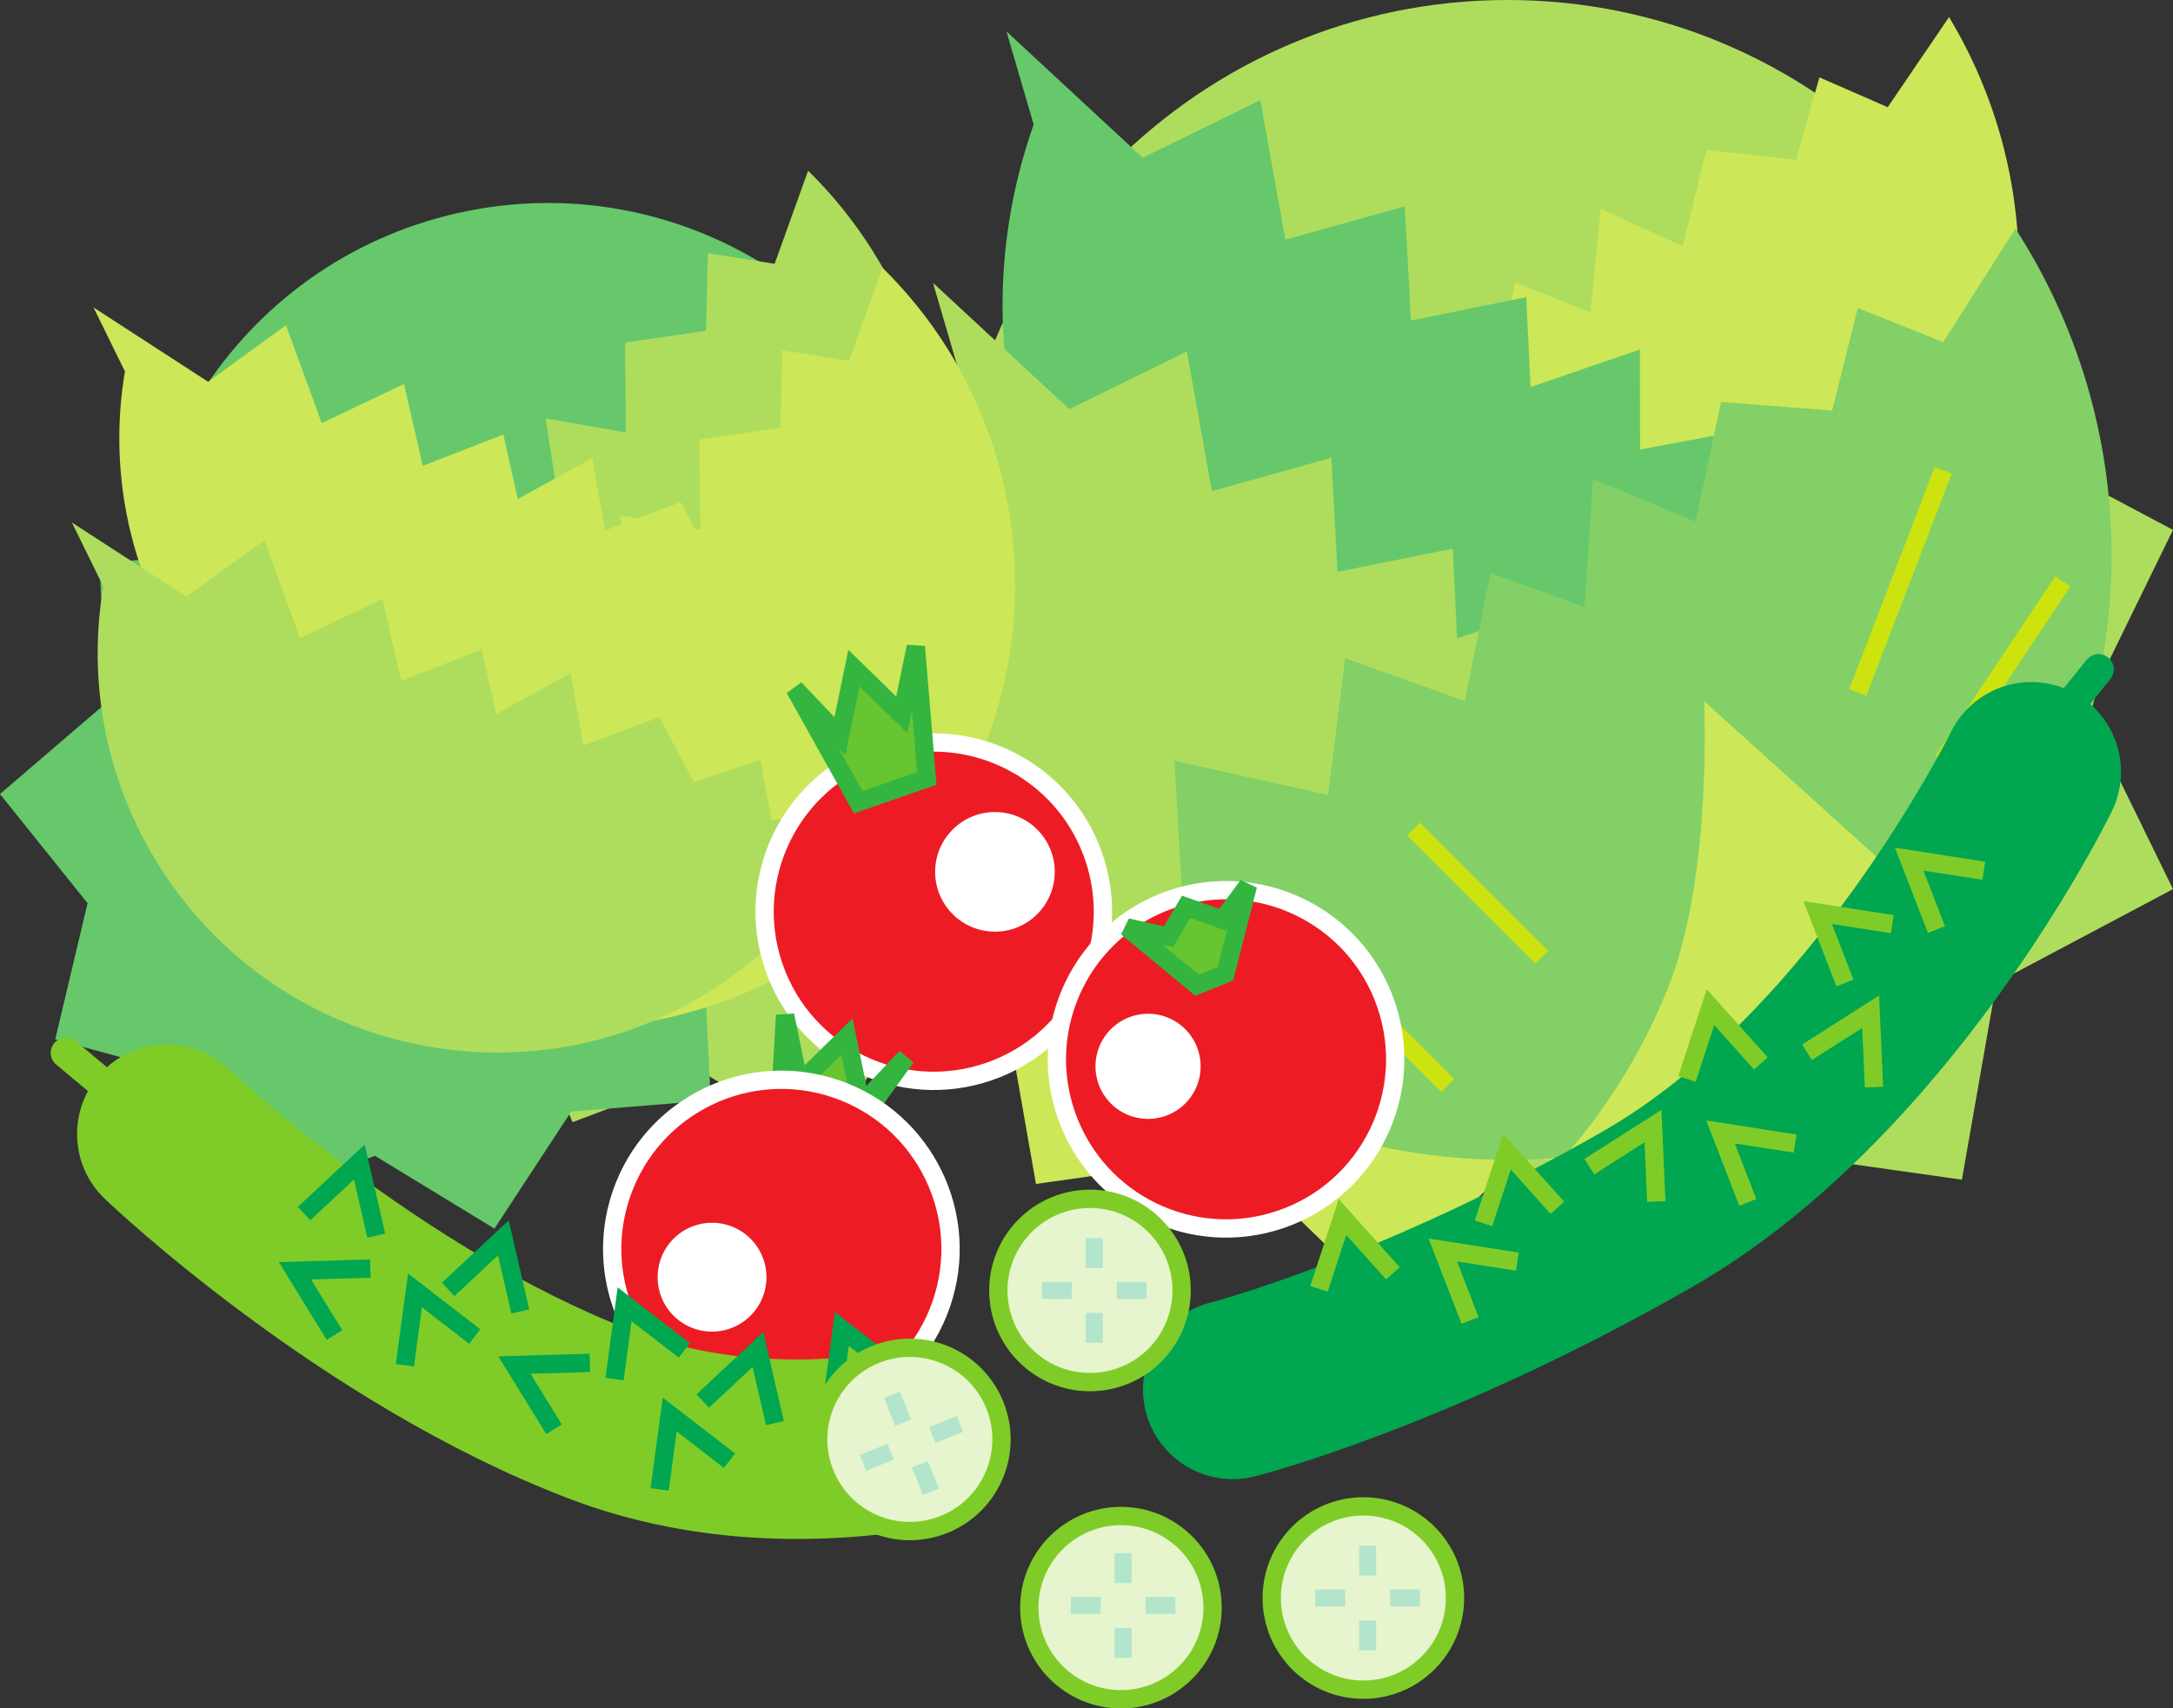 <svg xmlns="http://www.w3.org/2000/svg" width="356.105" height="279.969"><rect width="100%" height="100%" fill="#333333" stroke="none"/><path fill="#aedd5d" d="m265.523 21.023 23.547 22.778 32.442-4.586 5.652 32.265 28.941 15.356-14.386 29.434 14.386 29.433-28.94 15.356-5.653 32.261-32.442-4.586-23.547 22.778-23.546-22.778-32.438 4.586-5.656-32.261-28.938-15.356 14.383-29.433-14.383-29.434 28.938-15.356 5.656-32.265 32.438 4.586 23.546-22.778"/><path fill="#cce757" d="m225.758 21.727 23.547 22.777 32.437-4.586 5.656 32.262 28.942 15.355-14.39 29.434 14.39 29.433-28.942 15.356-5.656 32.262-32.437-4.586-23.547 22.777-23.551-22.777-32.437 4.586-5.657-32.262-28.937-15.356 14.387-29.433-14.387-29.434 28.937-15.355 5.657-32.262 32.437 4.586 23.55-22.777"/><path fill="#aedd5d" d="M247.05 182.152c50.298 0 91.075-40.777 91.075-91.078C338.125 40.777 297.348 0 247.051 0c-50.301 0-91.078 40.777-91.078 91.074 0 50.301 40.777 91.078 91.078 91.078"/><path fill="#cce757" d="M319.406 2.797c7.68 12.762 11.899 27.808 11.399 43.805-1.383 44.261-38.387 79.02-82.649 77.636-20.707-.648-39.332-9.09-53.152-22.422l-14.156-2.043 25.289-10.554-.532-19.305 20.262 5.172 2.832-18.063 15.692 6.16 3.933-16.894 12.324 4.926 1.668-16.969 13.422 6.094 3.899-15.762 14.695 1.594 3.828-13.496 11.192 4.89 10.054-14.77"/><path fill="#66c86b" d="M326.855 100.504c-9.359 13.648-22.62 24.855-39.023 31.723-45.383 19.011-97.586-2.372-116.598-47.754-8.89-21.23-8.945-43.953-1.84-64.07l-4.46-15.255 22.332 20.7 19.27-9.438 4.112 22.867 19.567-5.465 1.008 18.704 18.89-3.817.707 14.73 17.918-6.14.031 16.383 17.731-3.328 5.164 15.593 15.406-2.355.223 13.566 19.562 3.356"/><path fill="#aedd5d" d="M314.82 141.707c-9.355 13.648-22.625 24.856-39.023 31.723-45.383 19.011-97.586-2.371-116.598-47.754-8.89-21.23-8.945-43.953-1.84-64.07l-4.46-15.254L175.23 67.05l19.27-9.438 4.113 22.867 19.567-5.464 1.004 18.703 18.894-3.817.707 14.73 17.918-6.14.031 16.383 17.73-3.328 5.169 15.594 15.402-2.356.223 13.567 19.562 3.355"/><path fill="#82d066" d="M330.285 37.465c9.973 15.45 15.758 33.855 15.758 53.61 0 54.671-44.32 98.995-98.992 98.995-25.578 0-48.887-9.699-66.457-25.617l-17.543-1.976 30.797-14-1.399-23.801 25.2 5.601 2.8-22.402 19.602 7 4.199-21 15.398 5.602 1.403-21 16.797 7 4.199-19.602 18.2 1.402 4.202-16.8 14 5.597 11.836-18.61"/><path fill="#cce757" d="M279.25 114.875s1.398 28-5.602 46.2c-7 18.202-18.199 29.402-18.199 29.402s33-2.383 47.598-12.602c14-9.8 19.601-23.8 19.601-23.8l-43.398-39.2"/><path fill="none" stroke="#cce310" stroke-width="3" d="m231.648 135.875 21 21m-36.398 0 21 21m81.2-100.801-14 36.403m33.597-18.2-19.598 29.399"/><path fill="#aedd5d" d="m105.566 57.633 19.582 11.937 21.45-8.117 8.82 21.164 22.125 6.035-5.3 22.313 14.347 17.89-17.402 14.934 1.097 22.902-22.855 1.852-12.578 19.176-19.582-11.934-21.45 8.117L85 162.738l-22.125-6.035 5.3-22.312-14.35-17.891 17.402-14.934-1.094-22.902 22.855-1.855 12.578-19.176"/><path fill="#66c86b" d="M51.746 71.254 71.324 83.19l21.45-8.117 8.824 21.164 22.12 6.035-5.296 22.313 14.348 17.89-17.403 14.934 1.098 22.903-22.86 1.851-12.578 19.176-19.582-11.934-21.449 8.117-8.82-21.164-22.125-6.035 5.3-22.312L0 130.122l17.406-14.935-1.097-22.902 22.855-1.855 12.582-19.176"/><path fill="#66c86b" d="M104.555 166.266c36.265-8.164 59.05-44.188 50.886-80.457-8.164-36.27-44.183-59.051-80.453-50.887-36.27 8.164-59.054 44.183-50.89 80.453 8.164 36.27 44.183 59.055 80.457 50.89"/><path fill="#aedd5d" d="M132.43 27.977c9.64 9.468 16.761 21.73 19.953 35.894 8.824 39.207-15.805 78.14-55.008 86.965-18.34 4.129-36.617.937-51.785-7.645l-12.9 1.419 19.825-15.011-4.844-16.84 18.973-.051-1.61-16.516 15.184 1.856-.38-15.735 11.95 1.528-2.387-15.281 13.176 2.304-.152-14.73 13.277-1.934.3-12.722 10.942 1.753 5.485-15.253"/><path fill="#cce757" d="M144.578 99.047c-5.055 11.062-13.254 20.848-24.262 27.887-30.472 19.476-70.964 10.566-90.445-19.907-9.11-14.254-12.012-30.699-9.398-46.164L15.324 50.38l18.778 12.18 12.765-9.262 5.856 16.043 13.48-6.422 3.082 13.418 13.203-5.14 2.364 10.577 12.203-6.699L99.14 86.93l12.418-4.645 5.707 10.645 10.859-3.645 1.863 9.797 14.59-.035"/><path fill="#cce757" d="M144.621 43.887c9.645 9.468 16.762 21.73 19.953 35.898 8.824 39.203-15.804 78.137-55.008 86.961-18.336 4.129-36.617.938-51.785-7.644l-12.898 1.418 19.824-15.012-4.848-16.84 18.977-.05-1.61-16.516 15.184 1.855-.379-15.734 11.95 1.527-2.387-15.281 13.176 2.308-.153-14.734 13.278-1.934.3-12.722 10.942 1.754 5.484-15.254"/><path fill="#aedd5d" d="M141.031 134.29c-5.058 11.062-13.254 20.843-24.265 27.882-30.47 19.476-70.965 10.566-90.442-19.902-9.113-14.258-12.012-30.704-9.398-46.168l-5.149-10.48 18.774 12.175 12.765-9.258 5.86 16.04 13.48-6.423 3.082 13.418 13.2-5.14 2.367 10.578 12.203-6.7 2.086 11.856 12.418-4.64 5.703 10.64 10.86-3.645 1.866 9.797 14.59-.03"/><path fill="#00a650" d="m319.688 120.016.004-.016c-.223.453-22.836 45.836-57 65.398-36.192 20.723-64.024 27.98-64.301 28.051l.023-.008c-7.875 1.989-12.64 9.98-10.656 17.852 1.988 7.87 9.98 12.64 17.851 10.652 1.278-.32 31.739-8.16 71.692-31.035 42.094-24.102 67.723-75.79 68.793-77.98 3.566-7.293.547-16.094-6.746-19.66-7.293-3.567-16.098-.548-19.66 6.745"/><path fill="none" stroke="#00a650" stroke-linecap="round" stroke-width="5" d="m343.906 109.691-8.437 10.465"/><path fill="#00a650" stroke="#7fcc28" stroke-width="3" d="m243.11 200.469 3.855-11.754 8.254 9.215m-39.067 13.273 3.856-11.758 8.258 9.22m48.191-31.852 3.855-11.754 8.254 9.214m-28.113 16.918 10.434-6.652.543 12.36m24.695-24.458 10.434-6.648.546 12.36m-58.437 28.597-12.223-1.898 4.465 11.535m84.192-73.696-12.227-1.898 4.469 11.539m-23.164 35.066-12.227-1.898 4.469 11.54m23.676-45.595-12.223-1.898 4.465 11.539"/><path fill="#ed1c24" d="M162.094 175.594c14.465-5.012 22.129-20.797 17.12-35.266-5.007-14.465-20.796-22.129-35.26-17.121-14.466 5.008-22.134 20.797-17.126 35.262 5.012 14.469 20.797 22.133 35.266 17.125"/><path fill="none" stroke="#fff" stroke-width="3" d="M162.094 175.594c14.465-5.012 22.129-20.797 17.12-35.266-5.007-14.465-20.796-22.129-35.26-17.121-14.466 5.008-22.134 20.797-17.126 35.262 5.012 14.469 20.797 22.133 35.266 17.125zm0 0"/><path fill="#66c530" d="m151.883 127.57-1.801-21.597-2.305 11.168-7.836-7.657-2.304 11.168-7.399-7.808 10.399 18.62 11.246-3.894"/><path fill="none" stroke="#33b540" stroke-width="3" d="m151.883 127.57-1.801-21.597-2.305 11.168-7.836-7.657-2.304 11.168-7.399-7.808 10.399 18.62zm0 0"/><path fill="#fff" d="M163.05 152.676c5.41 0 9.798-4.387 9.798-9.801 0-5.414-4.387-9.8-9.797-9.8a9.8 9.8 0 0 0-9.801 9.8 9.8 9.8 0 0 0 9.8 9.8"/><path fill="#ed1c24" d="M209.992 199.785c14.465-5.008 22.13-20.797 17.121-35.262-5.008-14.464-20.797-22.128-35.261-17.12-14.465 5.007-22.133 20.796-17.125 35.261 5.011 14.465 20.796 22.133 35.265 17.121"/><path fill="none" stroke="#fff" stroke-width="3" d="M209.992 199.785c14.465-5.008 22.13-20.797 17.121-35.262-5.008-14.464-20.797-22.128-35.261-17.12-14.465 5.007-22.133 20.796-17.125 35.261 5.011 14.465 20.796 22.133 35.265 17.121zm0 0"/><path fill="#66c530" d="m200.82 159.582 3.696-14.484-4.16 5.617-5.985-2.106-2.883 4.903-6.816-1.543 11.484 9.48 4.664-1.867"/><path fill="none" stroke="#33b540" stroke-width="3" d="m200.82 159.582 3.696-14.484-4.16 5.617-5.985-2.106-2.883 4.903-6.816-1.543 11.484 9.48zm0 0"/><path fill="#fff" d="M188.14 183.36a8.615 8.615 0 0 0 8.614-8.614 8.612 8.612 0 0 0-8.613-8.613 8.615 8.615 0 0 0-8.614 8.613c0 4.754 3.86 8.613 8.614 8.613"/><path fill="#66c530" d="m127.73 182.492.926-16.117 2.305 11.168 7.836-7.656 2.305 11.168 7.398-7.809-9.523 13.137-11.247-3.89"/><path fill="none" stroke="#33b540" stroke-width="3" d="m127.73 182.492.926-16.117 2.305 11.168 7.836-7.656 2.305 11.168 7.398-7.809-9.523 13.137zm0 0"/><path fill="#ed1c24" d="M118.98 230.863c-14.468-5.011-22.132-20.797-17.125-35.261 5.012-14.47 20.797-22.133 35.262-17.125 14.465 5.011 22.133 20.796 17.125 35.261-5.012 14.465-20.797 22.133-35.262 17.125"/><path fill="none" stroke="#fff" stroke-width="3" d="M118.98 230.863c-14.468-5.011-22.132-20.797-17.125-35.261 5.012-14.47 20.797-22.133 35.262-17.125 14.465 5.011 22.133 20.796 17.125 35.261-5.012 14.465-20.797 22.133-35.262 17.125zm0 0"/><path fill="#fff" d="M116.688 218.219a8.917 8.917 0 0 0 8.917-8.918 8.917 8.917 0 0 0-8.918-8.918 8.917 8.917 0 0 0-8.917 8.918 8.917 8.917 0 0 0 8.918 8.918"/><path fill="none" stroke="#7fcc28" stroke-linecap="round" stroke-width="5" d="m10.812 172.535 12.223 10.223"/><path fill="#7fcc28" d="M152.926 250.21c-16.531 2.895-38.254 3.602-59.934-4.718-40.375-15.5-74.379-47.652-75.805-49.015-5.875-5.602-6.097-14.907-.496-20.782 5.602-5.875 14.907-6.097 20.782-.496l-.008-.008c.308.293 31.293 29.508 66.062 42.852 15.817 6.074 32.235 5.363 44.738 3.12"/><path fill="#7fcc28" stroke="#00a650" stroke-width="3" d="m119.547 239.371-9.797-7.562-1.648 12.261m-30.305-25.047-9.793-7.558-1.652 12.262m45.8-2.427-9.793-7.562L100.707 226m47.043-.637-9.793-7.562-1.652 12.262m-39.633-6.723-12.367.36 6.492 10.53m-30.102-26.343-12.367.36 6.492 10.53m60.34 10.817 9.047-8.442 2.785 12.055m9.352 5.922 9.047-8.438 2.785 12.051m-98.344-43.871 9.05-8.437 2.782 12.054m11.777 8.809 9.047-8.438 2.785 12.055"/><path fill="#e6f5cd" d="M154.703 249.816c7.695-3.09 11.426-11.836 8.336-19.53-3.094-7.696-11.836-11.43-19.531-8.337-7.7 3.09-11.43 11.836-8.34 19.531 3.094 7.696 11.84 11.43 19.535 8.336"/><path fill="none" stroke="#7fcc28" stroke-width="3" d="M154.703 249.816c7.695-3.09 11.426-11.836 8.336-19.53-3.094-7.696-11.836-11.43-19.531-8.337-7.7 3.09-11.43 11.836-8.34 19.531 3.094 7.696 11.84 11.43 19.535 8.336zm0 0"/><path fill="#b3e5cd" d="m149.293 232.602-1.824-4.547-2.602 1.043 1.828 4.547 2.598-1.043m4.567 11.367-1.825-4.547-2.598 1.043 1.825 4.547 2.597-1.043m-.562-7.509 4.547-1.827-1.043-2.598-4.547 1.828 1.043 2.598m-11.367 4.566 4.547-1.824-1.043-2.598-4.547 1.825 1.043 2.597"/><path fill="#e6f5cd" d="M183.7 278.469c8.292 0 15.015-6.727 15.015-15.02s-6.723-15.015-15.016-15.015-15.02 6.722-15.02 15.015 6.727 15.02 15.02 15.02"/><path fill="none" stroke="#7fcc28" stroke-width="3" d="M183.7 278.469c8.292 0 15.015-6.727 15.015-15.02s-6.723-15.015-15.016-15.015-15.02 6.722-15.02 15.015 6.727 15.02 15.02 15.02zm0 0"/><path fill="#b3e5cd" d="M185.45 259.426v-4.903h-2.802v4.903h2.801m.001 12.25v-4.903h-2.802v4.903h2.801m2.274-7.176h4.902v-2.8h-4.902v2.8m-12.25 0h4.902v-2.8h-4.902v2.8"/><path fill="#e6f5cd" d="M223.426 276.895c8.293 0 15.015-6.727 15.015-15.02s-6.722-15.016-15.015-15.016c-8.297 0-15.02 6.723-15.02 15.016s6.723 15.02 15.02 15.02"/><path fill="none" stroke="#7fcc28" stroke-width="3" d="M223.426 276.895c8.293 0 15.015-6.727 15.015-15.02s-6.722-15.016-15.015-15.016c-8.297 0-15.02 6.723-15.02 15.016s6.723 15.02 15.02 15.02zm0 0"/><path fill="#b3e5cd" d="M225.523 258.2v-4.9h-2.8v4.9h2.8m0 12.25v-4.9h-2.8v4.9h2.8m2.277-7.177h4.9v-2.796h-4.9v2.796m-12.25 0h4.9v-2.796h-4.9v2.796"/><path fill="#e6f5cd" d="M178.625 226.492c8.293 0 15.016-6.722 15.016-15.015s-6.723-15.02-15.016-15.02c-8.297 0-15.02 6.727-15.02 15.02s6.723 15.015 15.02 15.015"/><path fill="none" stroke="#7fcc28" stroke-width="3" d="M178.625 226.492c8.293 0 15.016-6.722 15.016-15.015s-6.723-15.02-15.016-15.02c-8.297 0-15.02 6.727-15.02 15.02s6.723 15.015 15.02 15.015zm0 0"/><path fill="#b3e5cd" d="M180.723 207.8v-4.898h-2.797v4.899h2.797m0 12.249v-4.898h-2.797v4.899h2.797m2.277-7.176h4.898v-2.8H183v2.8m-12.25 0h4.898v-2.8h-4.898v2.8"/></svg>

